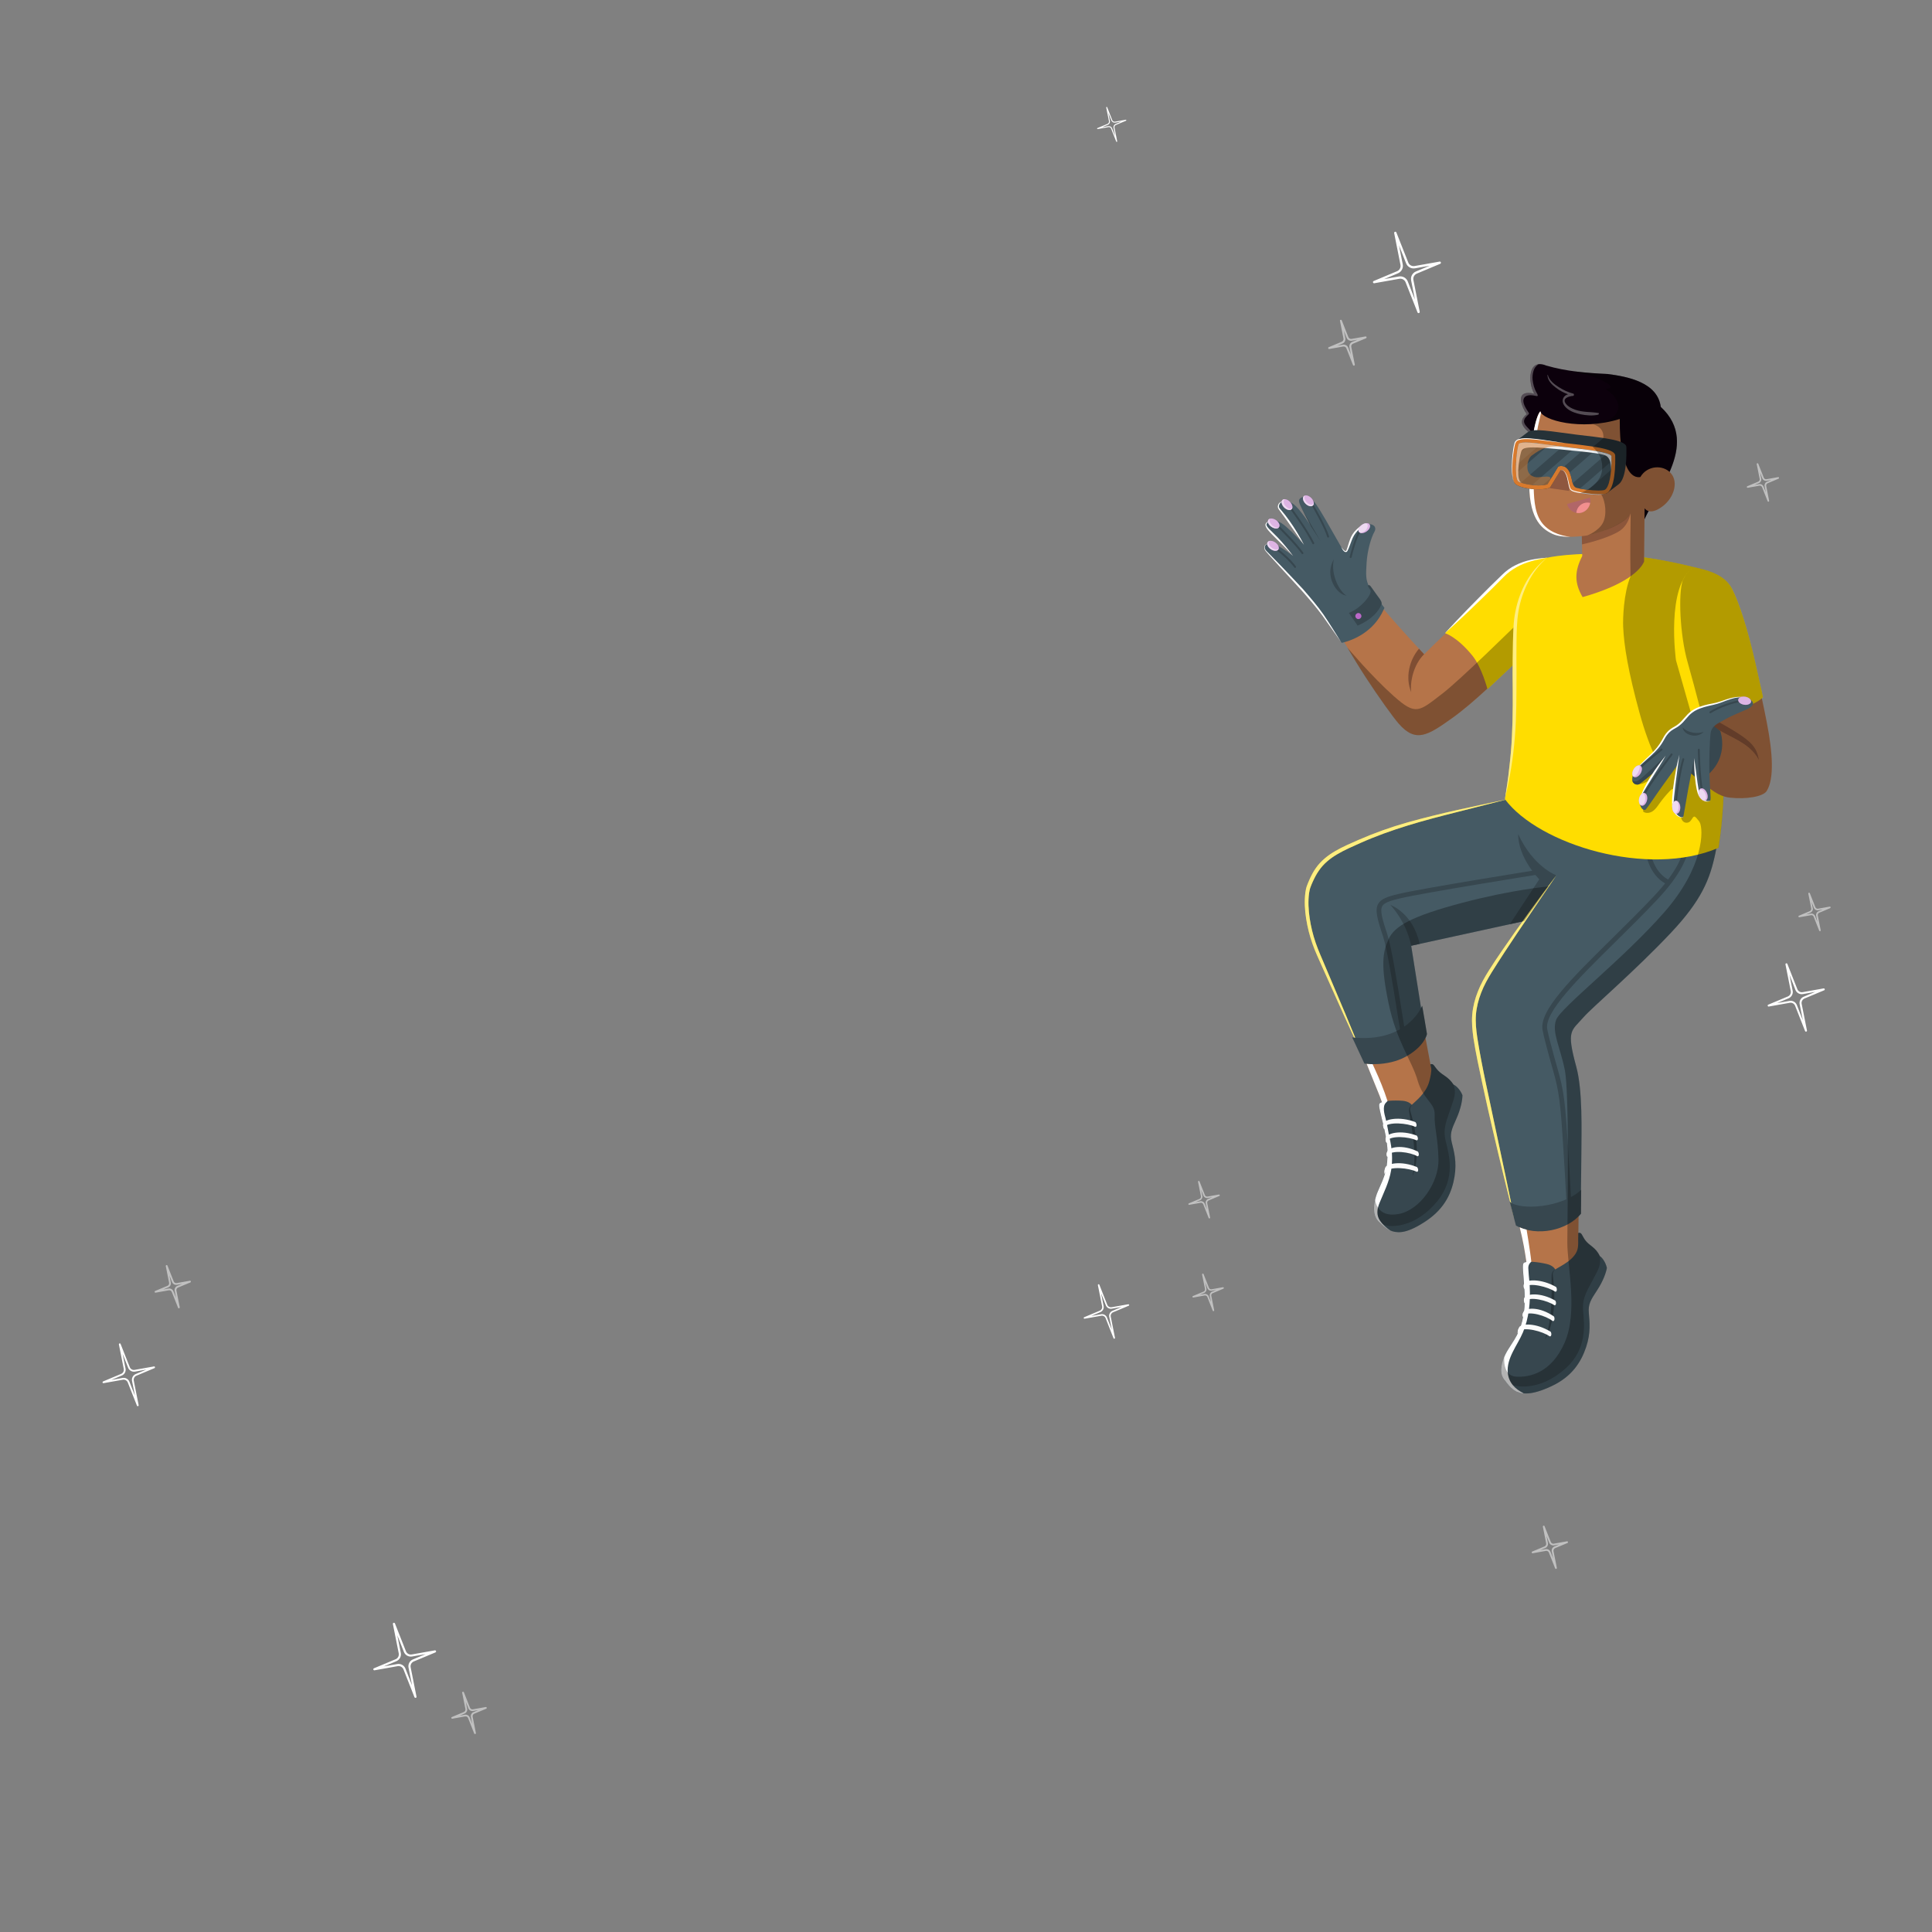 <svg xmlns="http://www.w3.org/2000/svg" id="Character" viewBox="0 0 500 500"><rect x="0" y="0" width="500" height="500" fill="#808080" stroke="none"/><defs><style>      .cls-1 {        fill: #263238;      }      .cls-1, .cls-2, .cls-3, .cls-4, .cls-5, .cls-6, .cls-7, .cls-8, .cls-9, .cls-10, .cls-11, .cls-12, .cls-13, .cls-14, .cls-15, .cls-16, .cls-17, .cls-18, .cls-19, .cls-20 {        stroke-width: 0px;      }      .cls-2 {        fill: #fd0;      }      .cls-3 {        fill: #455a64;      }      .cls-21, .cls-8, .cls-16 {        opacity: .5;      }      .cls-4, .cls-13, .cls-14, .cls-16 {        fill: #fff;      }      .cls-4, .cls-19 {        opacity: .3;      }      .cls-5 {        fill: #b16668;      }      .cls-6 {        fill: #f28f8f;      }      .cls-7 {        fill: #0c000c;      }      .cls-8, .cls-20 {        fill: #d87a2d;      }      .cls-9 {        fill: #8c563b;      }      .cls-10 {        fill: #7f4e33;      }      .cls-11 {        fill: #b57449;      }      .cls-12 {        fill: #ba68c8;      }      .cls-13 {        opacity: .9;      }      .cls-15 {        fill: #fafafa;      }      .cls-17 {        fill: #37474f;      }      .cls-18 {        fill: #8e573f;      }      .cls-19 {        fill: #000;      }    </style></defs><g id="Shine-2" data-name="Shine"><g id="Shine-3" data-name="Shine"><path class="cls-14" d="M35.72,363.92c-.12.03-.24-.03-.28-.14l-2.38-6.01c-.2-.5-.73-.8-1.26-.7l-5,.89c-.12.02-.23-.05-.26-.16-.03-.11.02-.23.13-.28l4.68-1.96c.5-.21.78-.75.68-1.28l-1.26-6.34c-.02-.12.05-.23.16-.27.12-.03.24.03.28.14l2.38,6.01c.2.5.73.8,1.26.7l5-.89c.12-.02.23.05.26.16.03.11-.02.23-.13.28l-4.68,1.96c-.5.21-.78.75-.68,1.28l1.26,6.34c.02.12-.05.23-.16.27ZM28.79,357.13l2.93-.52c.75-.13,1.5.28,1.78.99l1.43,3.61-.76-3.81c-.15-.75.25-1.5.96-1.8l2.74-1.15-2.93.52c-.75.13-1.5-.28-1.78-.99l-1.43-3.61.76,3.81h0c.15.75-.25,1.5-.95,1.8l-2.74,1.15ZM32.26,354.23h0s0,0,0,0Z"></path><g class="cls-21"><path class="cls-14" d="M46.36,338.59c-.12.03-.24-.03-.28-.14l-1.62-4.09c-.12-.31-.45-.49-.78-.43l-3.4.61c-.12.02-.23-.05-.26-.16-.03-.11.02-.23.13-.28l3.19-1.33c.31-.13.48-.46.42-.79l-.86-4.31c-.02-.12.05-.23.16-.27.12-.03.24.03.28.14l1.62,4.09c.12.31.45.49.78.43l3.4-.61c.12-.02.23.05.26.16s-.02.23-.13.28l-3.19,1.33c-.31.13-.48.46-.42.78l.86,4.31c.02.12-.05.23-.16.27ZM42.27,333.71l1.33-.24c.54-.1,1.09.21,1.29.72l.67,1.69-.36-1.79c-.11-.54.18-1.09.69-1.3l1.25-.52-1.33.24c-.54.1-1.09-.21-1.29-.72l-.67-1.69.36,1.79h0c.11.54-.18,1.09-.69,1.3l-1.25.52ZM43.98,331.92h0s0,0,0,0Z"></path></g></g><g id="Shine-4" data-name="Shine"><path class="cls-14" d="M367.21,81.02c-.15.04-.31-.03-.36-.18l-3.08-7.78c-.26-.65-.94-1.03-1.63-.91l-6.47,1.15c-.15.03-.3-.06-.34-.21-.04-.15.03-.3.17-.36l6.06-2.54c.65-.27,1.02-.97.88-1.65l-1.63-8.21c-.03-.15.06-.3.21-.35.15-.04.31.03.36.18l3.08,7.78h0c.26.65.94,1.03,1.63.91l6.47-1.15c.15-.03.3.06.34.21.04.15-.03.3-.17.36l-6.06,2.54c-.65.27-1.02.97-.88,1.65l1.63,8.21c.03.15-.06.3-.21.35ZM358.24,72.23l3.79-.68c.97-.17,1.94.37,2.3,1.28l1.85,4.68-.98-4.93c-.19-.97.33-1.94,1.24-2.32l3.55-1.49-3.79.67c-.97.17-1.94-.37-2.3-1.28l-1.85-4.68.98,4.93c.19.97-.33,1.94-1.24,2.32l-3.55,1.49Z"></path><g class="cls-21"><path class="cls-14" d="M350.45,94.62c-.12.04-.25-.03-.3-.15l-1.71-4.33c-.13-.33-.48-.52-.82-.46l-3.6.64c-.12.02-.24-.05-.28-.17-.04-.12.02-.25.14-.3l3.37-1.41c.33-.14.51-.49.44-.83l-.91-4.56c-.03-.13.05-.25.17-.28h0c.12-.04.25.03.3.15l1.71,4.33c.13.33.48.52.82.46l3.6-.64c.12-.02.24.05.28.17.04.12-.03.25-.14.3l-3.37,1.41c-.33.14-.51.49-.44.83l.91,4.56c.03.13-.05.25-.17.28ZM346.12,89.45l1.41-.25c.58-.1,1.15.22,1.37.76l.71,1.79-.38-1.89c-.11-.58.2-1.16.73-1.38l1.32-.55-1.41.25c-.58.1-1.15-.22-1.37-.76h0s-.71-1.79-.71-1.79l.38,1.89c.11.58-.19,1.16-.73,1.38l-1.32.55Z"></path></g></g><g id="Shine-5" data-name="Shine"><path class="cls-14" d="M107.6,439.39c-.14.04-.28-.03-.34-.16l-2.84-7.19c-.24-.6-.87-.96-1.51-.84l-5.98,1.07c-.14.03-.27-.06-.31-.19-.04-.14.03-.28.16-.33l5.6-2.34c.6-.25.94-.89.81-1.53l-1.51-7.58c-.03-.14.06-.28.19-.32.14-.04.28.03.34.16l2.84,7.19h0c.24.6.87.96,1.51.84l5.98-1.06c.14-.03.27.06.31.2.04.14-.03.28-.16.33l-5.6,2.34c-.6.25-.94.89-.81,1.53l1.51,7.58c.03.14-.06.28-.19.32ZM99.31,431.27l3.5-.62c.9-.16,1.79.34,2.12,1.19l1.71,4.32-.91-4.56c-.18-.89.3-1.8,1.14-2.15l3.28-1.37-3.5.62c-.9.16-1.79-.34-2.12-1.18l-1.71-4.32.91,4.56c.18.89-.3,1.79-1.14,2.15l-3.28,1.37Z"></path><g class="cls-21"><path class="cls-14" d="M123,448.76c-.11.03-.23-.02-.28-.13l-1.58-4c-.12-.3-.44-.48-.76-.42l-3.32.59c-.11.02-.22-.05-.26-.16-.03-.11.02-.23.13-.27l3.11-1.3c.3-.12.47-.45.41-.77l-.84-4.22c-.02-.12.05-.23.16-.26h0c.11-.03.23.02.28.13l1.58,4c.12.3.44.48.76.42l3.32-.59c.11-.02.22.05.26.16.03.11-.02.23-.13.27l-3.11,1.3c-.3.12-.47.45-.41.77l.84,4.22c.02.12-.05.23-.16.26ZM119,443.99l1.3-.23c.53-.09,1.06.2,1.26.7l.65,1.65-.35-1.74c-.11-.53.18-1.07.68-1.28l1.22-.51-1.3.23c-.53.09-1.06-.2-1.26-.7h0s-.65-1.65-.65-1.65l.35,1.74c.11.53-.18,1.07-.68,1.28l-1.22.51Z"></path></g></g><g id="Shine-6" data-name="Shine"><path class="cls-14" d="M467.46,266.98c-.13.04-.26-.03-.31-.15l-2.58-6.54c-.22-.55-.79-.87-1.37-.77l-5.43.97c-.13.02-.25-.05-.29-.18-.04-.12.03-.25.14-.3l5.09-2.13c.54-.23.85-.81.74-1.39l-1.37-6.89c-.03-.13.05-.25.18-.29.13-.04.26.03.31.15l2.58,6.54h0c.22.55.79.87,1.37.77l5.43-.97c.13-.02.25.05.29.18.04.12-.03.26-.14.3l-5.09,2.13c-.54.23-.85.81-.74,1.39l1.37,6.89c.03.13-.05.25-.18.29ZM459.92,259.6l3.18-.57c.81-.15,1.63.31,1.93,1.08l1.55,3.93-.83-4.14c-.16-.81.27-1.63,1.04-1.95l2.98-1.25-3.18.57c-.82.15-1.63-.31-1.93-1.08l-1.55-3.93.83,4.14c.16.81-.28,1.63-1.04,1.95l-2.98,1.25Z"></path><path class="cls-14" d="M289.04,36.72c-.06.02-.13-.01-.16-.08l-1.32-3.35c-.11-.28-.41-.45-.7-.39l-2.78.5c-.06.01-.13-.03-.15-.09-.02-.06.01-.13.07-.16l2.61-1.09c.28-.12.44-.42.38-.71l-.7-3.53c-.01-.07.03-.13.09-.15.06-.02.13.01.16.08l1.32,3.35h0c.11.28.41.44.7.39l2.78-.5c.06-.01.13.03.15.09s-.01.13-.07.16l-2.61,1.09c-.28.12-.44.42-.38.71l.7,3.53c.01.07-.03.13-.09.15ZM285.19,32.94l1.63-.29c.42-.07.83.16.99.55l.79,2.01-.42-2.12c-.08-.42.14-.84.53-1l1.53-.64-1.63.29c-.42.07-.83-.16-.99-.55l-.79-2.01.42,2.12c.08.42-.14.84-.53,1l-1.53.64Z"></path><g class="cls-21"><path class="cls-14" d="M471.06,240.99c-.1.03-.21-.02-.25-.12l-1.44-3.64c-.11-.27-.4-.44-.69-.38l-3.02.54c-.1.02-.2-.04-.23-.15-.03-.1.02-.21.12-.25l2.83-1.19c.27-.11.43-.41.37-.7l-.76-3.83c-.02-.11.04-.21.14-.24h0c.1-.03.21.02.25.12l1.44,3.64c.11.27.4.44.69.38l3.02-.54c.1-.02.2.04.23.15.03.1-.02.21-.12.25l-2.83,1.19c-.27.11-.43.41-.37.7l.76,3.83c.02.1-.04.21-.14.24ZM467.42,236.65l1.18-.21c.48-.09.97.18,1.15.64l.59,1.5-.32-1.59c-.1-.48.16-.97.62-1.16l1.11-.46-1.18.21c-.48.09-.97-.18-1.15-.64h0s-.59-1.5-.59-1.5l.32,1.59c.1.48-.16.97-.62,1.16l-1.11.46Z"></path></g><g class="cls-21"><path class="cls-14" d="M457.71,129.84c-.1.03-.21-.02-.25-.12l-1.44-3.64c-.11-.27-.4-.44-.69-.38l-3.02.54c-.1.02-.2-.04-.23-.15s.02-.21.12-.25l2.83-1.19c.27-.11.43-.41.37-.7l-.76-3.83c-.02-.11.04-.21.14-.24h0c.1-.03.21.02.25.12l1.44,3.64c.11.27.4.44.69.38l3.02-.54c.1-.02.2.04.23.15.03.1-.02.21-.12.25l-2.83,1.19c-.27.11-.43.41-.37.7l.76,3.83c.02.1-.04.21-.14.24ZM454.08,125.5l1.18-.21c.48-.09.97.18,1.15.64l.59,1.5-.32-1.59c-.1-.48.16-.97.62-1.16l1.11-.46-1.18.21c-.48.09-.97-.18-1.15-.64h0s-.59-1.5-.59-1.5l.32,1.59c.1.48-.16.97-.62,1.16l-1.11.46Z"></path></g></g><g id="Shine-7" data-name="Shine"><path class="cls-14" d="M288.42,346.46c-.1.03-.21-.02-.24-.12l-2.06-5.22c-.17-.44-.63-.69-1.09-.61l-4.34.77c-.1.02-.2-.04-.23-.14-.03-.1.02-.2.12-.24l4.06-1.7c.43-.18.68-.65.59-1.11l-1.1-5.5c-.02-.1.04-.2.14-.23.1-.03.21.02.24.12l2.06,5.22c.17.44.63.69,1.09.61l4.34-.77c.1-.02.2.04.23.14.03.1-.02.2-.12.24l-4.06,1.7c-.43.18-.68.65-.59,1.11l1.1,5.5c.02.1-.04.2-.14.23ZM282.41,340.57l2.54-.45c.65-.12,1.3.25,1.54.86l1.24,3.13-.66-3.31c-.13-.65.22-1.3.83-1.56l2.38-1-2.54.45c-.65.12-1.3-.25-1.54-.86h0l-1.24-3.13.66,3.31c.13.65-.22,1.3-.83,1.56l-2.38,1Z"></path><g class="cls-21"><path class="cls-14" d="M314.09,339.32c-.1.03-.21-.02-.24-.12l-1.4-3.55c-.11-.27-.39-.43-.67-.38l-2.95.53c-.1.02-.2-.04-.23-.14-.03-.1.02-.2.12-.24l2.77-1.16c.27-.11.42-.4.36-.68l-.75-3.74c-.02-.1.04-.2.14-.23.1-.03.21.02.24.12l1.4,3.55h0c.11.27.39.43.67.38l2.95-.53c.1-.02.2.04.23.14.03.1-.02.2-.12.24l-2.77,1.16c-.27.11-.42.4-.36.68l.75,3.74c.02.1-.04.2-.14.23ZM310.54,335.08l1.16-.21c.47-.08.94.18,1.12.62l.58,1.47-.31-1.55c-.09-.47.16-.95.6-1.13l1.08-.45-1.16.21c-.47.08-.94-.18-1.12-.63l-.58-1.47.31,1.55c.09.47-.16.95-.6,1.13l-1.08.45Z"></path></g><g class="cls-21"><path class="cls-14" d="M313.04,315.33c-.1.03-.21-.02-.24-.12l-1.4-3.55c-.11-.27-.39-.43-.67-.38l-2.95.53c-.1.02-.2-.04-.23-.14-.03-.1.02-.2.12-.24l2.77-1.16c.27-.11.42-.4.36-.68l-.75-3.74c-.02-.1.04-.2.14-.23.1-.03.21.02.24.12l1.4,3.55h0c.11.27.39.43.67.38l2.95-.53c.1-.02.2.04.23.14.03.1-.02.2-.12.24l-2.77,1.16c-.27.11-.42.4-.36.68l.75,3.74c.02.1-.04.2-.14.23ZM309.49,311.09l1.16-.21c.47-.08.94.18,1.12.62l.58,1.47-.31-1.55c-.09-.47.16-.95.6-1.13l1.08-.45-1.16.21c-.47.08-.94-.18-1.12-.63l-.58-1.47.31,1.55c.09.47-.16.95-.6,1.13l-1.08.45Z"></path></g></g><g id="Shine-8" data-name="Shine" class="cls-21"><path class="cls-14" d="M402.75,406.03c-.12.03-.24-.03-.28-.14l-1.62-4.09c-.12-.31-.45-.49-.78-.43l-3.4.61c-.12.02-.23-.05-.26-.16-.03-.11.02-.23.13-.28l3.19-1.33c.31-.13.48-.46.42-.79l-.86-4.31c-.02-.12.05-.23.16-.27s.24.03.28.14l1.62,4.09c.12.31.45.49.78.43l3.4-.61c.12-.02.23.05.26.16.03.11-.02.23-.13.28l-3.19,1.33c-.31.13-.48.46-.42.79l.86,4.31c.02.12-.05.23-.16.27ZM398.66,401.15l1.33-.24c.54-.1,1.09.21,1.29.72l.67,1.69-.36-1.79c-.11-.54.18-1.09.69-1.31l1.25-.52-1.33.24c-.54.1-1.09-.21-1.29-.72h0s-.67-1.69-.67-1.69l.36,1.79c.11.54-.18,1.09-.69,1.31l-1.25.52Z"></path></g></g><g id="Character-2" data-name="Character"><g><g><g><path class="cls-11" d="M370.4,276.51c1.17,2.56,3.64,1.44,4.87,4.16.91,2.02.91,3.91.24,6.02-.31.98-.87,2.03-.86,3.05.02,1.29.04,2.59.04,3.89,0,2.08.24,4.09.51,6.14.66,4.98-1.89,9.98-5.22,13.58-1.75,1.89-3.11,1.82-5.42,2.92-1.58.75-3.93,1.31-5.38.12-1.43-1.17-1.71-3.33-1.61-5.1.12-2.17.83-2.73,1.45-4.78.61-2.02.91-4.91.88-7.02-.03-2.43-.26-3.74-.58-5.48-.59-3.21-.44-5.83-2.27-10.37-1.16-2.88-5.53-13.66-5.53-13.66l16.03-8.58,2.85,15.1Z"></path><g><path class="cls-3" d="M376.19,280.71c.53.2,1.68,1.19,2.29,2.72,0,1.15-.37,3.46-1.61,6.19-1.24,2.73-1.69,3.85-1.15,6.06.54,2.2,1.35,4.93.71,8.83-.65,3.91-2.33,8.08-7.27,11.42-4.93,3.33-7.17,3.15-8.71,2.75-1.54-.4-3.29-2.26-3.29-2.26l19.03-35.72Z"></path><path class="cls-17" d="M370.2,275.45l.2,1.06c.11.63-.18,2.23-.54,3.48-.88,3.04-3.49,4.95-4.5,5.95,0,0-.63-.93-2.39-1.06-2.04-.15-5.59-.08-6.02.8-.43.88,2.05,7.54,2.12,12.37.07,4.82-.9,6.64-2.46,10.19-1.11,2.54-2.17,7.39,1.62,8.76,1.97.73,8.26.61,13.76-6.15,4.89-6.01,2.97-12.15,2.15-15.57-.82-3.41.31-5.35,1.63-9.39.57-1.76,1.14-3.07.41-5.18-1.45-2.16-2.69-2.29-3.98-3.62-1.05-1.08-1.17-1.98-2.01-1.64Z"></path><path class="cls-1" d="M365.36,285.94c-.3.25-.59.57-.67,1-.07.42,0,.83.06,1.22.15.77.27,1.53.38,2.31.26,1.54.49,3.07.66,4.61.17,1.54.26,3.09.26,4.64-.01,1.55-.15,3.1-.5,4.64.64-1.45.93-3.05,1.05-4.62.14-1.58.07-3.17-.08-4.74-.17-1.57-.44-3.12-.78-4.65-.17-.76-.39-1.53-.6-2.27-.1-.37-.23-.74-.22-1.1,0-.36.22-.71.46-1.02Z"></path><path class="cls-15" d="M366.57,303.23c-1.8-.92-6.88-1.51-8.07.02l-.14.54s-.23-.7.19-1.67c.42-.97,3.98-1.81,8.18-.08.42.47.4,1.41-.16,1.19Z"></path><path class="cls-15" d="M366.72,299.2c-1.75-1.02-6.39-1.69-7.66-.23l-.02.45s-.45-.58.03-1.53c.48-.95,3.79-1.85,7.88.13.39.49.32,1.43-.23,1.18Z"></path><path class="cls-15" d="M366.51,295.09c-1.81-.86-6.54-1.36-7.68.23l.07.54s-.49-.7-.26-1.47c.32-1.05,3.8-2.09,8.01-.5.43.46.42,1.4-.14,1.2Z"></path><path class="cls-15" d="M366.16,291.59c-1.81-.86-6.85-1.43-7.98.15l.09.55s-.5-.78-.26-1.55c.32-1.05,4.08-1.94,8.29-.35.43.46.43,1.41-.13,1.21Z"></path></g></g><path class="cls-3" d="M390.12,206.85c-21.85,5.08-29.52,6.74-41.72,12.46-6.08,2.85-7.91,5.58-9.65,9.95-1.07,2.7-.92,9.77,2.26,17.28,6.04,14.26,7.85,18.3,12.23,28.06,0,0,11.84.3,15.54-7.4l-3.56-22.44,53.18-11.61,2.42-28.43-30.69,2.14Z"></path><g><path class="cls-2" d="M390.12,206.85l-12.88,3.27c-4.29,1.08-8.58,2.18-12.8,3.48-4.22,1.3-8.38,2.78-12.41,4.58-2.01.91-4.06,1.77-5.92,2.88-1.87,1.09-3.57,2.47-4.77,4.24-.61.87-1.12,1.83-1.57,2.82-.22.49-.45,1.01-.62,1.5-.18.47-.27,1-.36,1.52-.29,2.12-.16,4.33.15,6.48.32,2.16.84,4.3,1.55,6.36.7,2.06,1.64,4.08,2.49,6.13l5.18,12.23,5.08,12.28-5.53-12.08-5.44-12.13c-.89-2.03-1.86-4.02-2.6-6.15-.75-2.11-1.29-4.29-1.64-6.51-.34-2.22-.49-4.48-.2-6.76.09-.57.18-1.14.39-1.71.2-.55.41-1.05.64-1.57.46-1.03.98-2.05,1.64-2.99,1.31-1.9,3.16-3.37,5.11-4.49,1.96-1.14,4.01-1.99,6.04-2.89,4.08-1.77,8.28-3.28,12.55-4.48,8.55-2.41,17.24-4.17,25.9-6.01Z"></path><path class="cls-16" d="M390.12,206.85l-12.88,3.27c-4.29,1.08-8.58,2.18-12.8,3.48-4.22,1.3-8.38,2.78-12.41,4.58-2.01.91-4.06,1.77-5.92,2.88-1.87,1.09-3.57,2.47-4.77,4.24-.61.87-1.12,1.83-1.57,2.82-.22.49-.45,1.01-.62,1.5-.18.47-.27,1-.36,1.52-.29,2.12-.16,4.33.15,6.48.32,2.16.84,4.3,1.55,6.36.7,2.06,1.64,4.08,2.49,6.13l5.18,12.23,5.08,12.28-5.53-12.08-5.44-12.13c-.89-2.03-1.86-4.02-2.6-6.15-.75-2.11-1.29-4.29-1.64-6.51-.34-2.22-.49-4.48-.2-6.76.09-.57.18-1.14.39-1.71.2-.55.41-1.05.64-1.57.46-1.03.98-2.05,1.64-2.99,1.31-1.9,3.16-3.37,5.11-4.49,1.96-1.14,4.01-1.99,6.04-2.89,4.08-1.77,8.28-3.28,12.55-4.48,8.55-2.41,17.24-4.17,25.9-6.01Z"></path></g><path class="cls-17" d="M394.44,238.37l8.36-11.83s-5.98-2.14-9.89-10.67c-.04,6.14,5.45,11.69,5.45,11.69l-7.62,11.61,3.7-.81Z"></path><path class="cls-17" d="M359.1,242.01c-1.29-3.88-2.03-6.32-1.38-7.49.5-.89,1.93-1.38,4.56-2.01,6.06-1.45,35.21-6.09,35.5-6.14l-.19-1.19c-.29.05-29.49,4.7-35.59,6.16-3.04.73-4.62,1.3-5.34,2.6-.86,1.56-.27,3.77,1.29,8.46,1.02,3.06,2.63,13.18,3.7,19.88,1.01,6.31,1.12,6.86,1.28,7.11l.67-.45.38-.13c-.13-.37-.62-3.45-1.14-6.72-1.14-7.14-2.7-16.92-3.75-20.07Z"></path><path class="cls-17" d="M349.95,268.48l3.17,6.79s5.79.87,10.65-1.78c4.86-2.65,5.52-5.75,5.52-5.91s-1.24-7.29-1.24-7.29c0,0-3.76,9.73-18.11,8.19Z"></path><path class="cls-17" d="M365.21,244.76c-1.29-6.39-5.38-10.56-5.38-10.56,0,0,5.84,2.01,7.57,10.08l-2.19.48Z"></path></g><g><g><path class="cls-11" d="M408.46,319.07c.75,2.71,3.87,2.95,4.66,5.83.58,2.14.28,4-.71,5.98-.46.92-1.18,1.87-1.33,2.88-.19,1.27-.37,2.56-.58,3.84-.34,2.05-.41,4.07-.46,6.15-.13,5.02-3.44,9.55-7.3,12.59-2.03,1.59-3.36,1.31-5.81,2.03-1.68.5-4.08.68-5.33-.73-1.22-1.38-1.16-3.55-.79-5.29.46-2.13,1.25-2.57,2.19-4.5.92-1.9,1.61-4.72,1.98-6.79.37-2.06.58-3.53.54-5.3-.07-3.26.27-5.32-1.17-13.24-.89-4.91-3-11.93-3-11.93l17.31-5.99-.2,14.46Z"></path><g><path class="cls-3" d="M414.02,325.08c.49.28,1.47,1.44,1.83,3.05-.18,1.13-.91,3.36-2.57,5.86-1.65,2.5-2.28,3.54-2.1,5.8.18,2.26.56,5.08-.7,8.84-1.26,3.75-3.57,7.61-8.98,10.13-5.39,2.51-7.58,1.98-9.03,1.34-1.46-.63-2.89-2.75-2.89-2.75l24.43-32.27Z"></path><path class="cls-17" d="M408.46,319.07l-.03,1.77c0,.64.04,1.12-.07,1.97-.4,3.14-4.7,4.91-5.86,5.73,0,0-.47-1.02-2.19-1.42-1.99-.47-5.51-.96-6.07-.16-.56.8.83,7.77.14,12.55-.69,4.77-1.94,6.41-4.03,9.67-1.5,2.33-3.31,6.96.22,8.9,1.83,1.03,8.05,1.91,14.56-3.9,5.78-5.16,4.85-11.53,4.58-15.03-.27-3.5,1.15-5.23,3.09-9.01.85-1.65,1.61-2.86,1.23-5.05-1.09-2.37-2.75-2.66-3.82-4.18-.86-1.23-.85-2.03-1.74-1.83Z"></path><path class="cls-1" d="M402.5,328.54c-.33.2-.68.47-.82.88-.13.41-.14.82-.14,1.21.02.79.02,1.55.01,2.34.01,1.56,0,3.11-.08,4.66-.08,1.55-.23,3.09-.48,4.62-.26,1.53-.64,3.04-1.23,4.5.86-1.34,1.4-2.86,1.77-4.4.39-1.54.57-3.12.67-4.7.08-1.58.06-3.15-.04-4.72-.05-.78-.14-1.57-.23-2.34-.04-.38-.11-.76-.05-1.12.06-.36.33-.67.61-.94Z"></path><path class="cls-15" d="M400.97,345.8c-1.64-1.19-6.56-2.58-7.97-1.25l-.23.51s-.12-.72.45-1.62c.57-.9,4.22-1.16,8.09,1.21.34.53.17,1.46-.34,1.15Z"></path><path class="cls-15" d="M401.75,341.84c-1.56-1.28-6.04-2.68-7.53-1.44l-.09.44s-.35-.64.27-1.51c.62-.86,4.03-1.22,7.76,1.37.31.55.09,1.47-.41,1.13Z"></path><path class="cls-15" d="M402.19,337.75c-1.65-1.13-6.25-2.37-7.62-.99v.55s-.39-.77-.04-1.49c.48-.99,4.08-1.47,7.98.77.35.52.19,1.45-.33,1.16Z"></path><path class="cls-15" d="M402.4,334.24c-1.65-1.13-6.53-2.5-7.91-1.11v.55s-.37-.85-.01-1.57c.48-.99,4.34-1.27,8.24.96.35.52.2,1.46-.32,1.17Z"></path></g></g><path class="cls-3" d="M389.99,206.87c5.43,14.38,12.82,19.68,12.82,19.68,0,0-15.89,22.09-18.73,27.66-3.32,6.5-2.8,10.56-2.14,15.06,1.17,8.06,10.11,46.55,10.11,46.55,4.48,2.82,15.92-.35,17.02-3.78,0,0,.15-7.05.18-13.48.03-5.95.36-16.38-1.32-22.51-2.62-9.58-1.28-9.15,1.88-12.79,2.19-2.52,13.18-11.84,22.62-21.86,7.95-8.44,10.1-13.87,11.5-20.56,1.22-5.85,1.01-8.44,1.64-19.18l-55.57,5.21Z"></path><g><path class="cls-2" d="M392.03,315.81c-2.02-7.8-3.9-15.62-5.73-23.46-.93-3.92-1.79-7.85-2.64-11.79-.83-3.94-1.72-7.86-2.33-11.88-.28-2-.49-4.06-.31-6.12.17-2.06.7-4.08,1.46-5.98.74-1.91,1.76-3.7,2.84-5.41,1.08-1.71,2.19-3.39,3.34-5.05,4.56-6.64,9.28-13.16,14.14-19.59l-6.78,9.99c-2.26,3.33-4.52,6.66-6.72,10.03-1.1,1.68-2.18,3.38-3.24,5.07-1.05,1.7-2.02,3.43-2.73,5.29-.72,1.84-1.21,3.76-1.36,5.71-.15,1.96.06,3.93.35,5.91,1.24,7.9,3.11,15.76,4.73,23.64l2.51,11.81,2.46,11.82Z"></path><path class="cls-16" d="M392.03,315.81c-2.02-7.8-3.9-15.62-5.73-23.46-.93-3.92-1.79-7.85-2.64-11.79-.83-3.94-1.72-7.86-2.33-11.88-.28-2-.49-4.06-.31-6.12.17-2.06.7-4.08,1.46-5.98.74-1.91,1.76-3.7,2.84-5.41,1.08-1.71,2.19-3.39,3.34-5.05,4.56-6.64,9.28-13.16,14.14-19.59l-6.78,9.99c-2.26,3.33-4.52,6.66-6.72,10.03-1.1,1.68-2.18,3.38-3.24,5.07-1.05,1.7-2.02,3.43-2.73,5.29-.72,1.84-1.21,3.76-1.36,5.71-.15,1.96.06,3.93.35,5.91,1.24,7.9,3.11,15.76,4.73,23.64l2.51,11.81,2.46,11.82Z"></path></g><g><path class="cls-17" d="M432.8,203.23c4.18,10.33,6.69,16.57-4.87,28.82-3.49,3.69-7.18,7.33-10.75,10.85-10.58,10.44-18.94,18.68-17.96,23.7.38,1.92.98,4.15,1.68,6.73,1.65,6.11,2.54,7.81,3.23,17.02.58,7.81,1.21,19.36,1.48,24.63.43-.2.83-.41,1.2-.62-.27-5.28-.89-16.54-1.45-24.09-.69-9.34-1.6-11.1-3.27-17.26-.69-2.56-1.29-4.77-1.66-6.65-.86-4.36,8.11-13.2,17.61-22.57,3.58-3.53,7.27-7.17,10.77-10.88,12.12-12.83,9.34-19.72,5.12-30.16-.4-.99-.81-2.02-1.23-3.08l-1.26.18c.45,1.17.9,2.29,1.34,3.37Z"></path><path class="cls-17" d="M431.89,229.06c-.22-.07-5.48-1.8-6.2-10.13-.79-9.09-2.36-12.93-4.85-18.44l1.12-.52c2.56,5.66,4.17,9.75,4.96,18.86.65,7.49,5.28,9.01,5.33,9.02l-.35,1.2Z"></path></g><path class="cls-17" d="M390.72,311c2.66,2.37,13.68,1.53,18.47-3.07l-.04,6.17c-3.38,4.24-11.39,6.12-16.82,3.07l-1.62-6.18Z"></path></g><path class="cls-14" d="M357.16,316.43h0c-.45-.34-.78-.75-1.02-1.2-.12-.23-.22-.47-.3-.72-.63-2.01.06-4.63.78-6.26.85-1.94,1.53-3.36,1.96-5.04-.02.02-.04.04-.06.06l-.15.54s-.23-.69.2-1.67c.06-.12.15-.23.3-.35.11-.7.17-1.49.2-2.36,0-.15.02-.29.02-.45h-.01s-.01.45-.01.45c0,0-.44-.57.02-1.5-.02-.67-.08-1.36-.17-2.07-.03-.03-.48-.71-.26-1.46.01,0,.02-.03.03-.05-.13-.69-.27-1.38-.41-2.06,0,0-.4-.64-.31-1.33-.63-2.63-1.23-4.79-1-5.26.09-.2.34-.35.68-.46-.17-.5-.36-1.02-.58-1.58-.61-1.51-2.09-5.17-3.37-8.32.36.04.88.07,1.53.07.18.39.36.77.53,1.14,1.3,2.83,2.37,5.43,3.33,8.39,0,0-.16.17-.44.47-.93.97-.36,2.93-.03,4.15.39,1.42.68,3.53,1.01,4.97.64,2.76.86,5.56.39,8.37-.52,3.07-1.88,5.65-3.03,8.49-.51,1.28-.76,2.61-.19,3.91.51,1.16,2.02,2.59,3.11,3.21-1.37-.62-2.73-2.07-2.73-2.07Z"></path><path class="cls-14" d="M394.22,360.58c-.71-.08-1.28-.28-1.75-.48-1.46-.64-2.88-2.75-2.88-2.75-.02-.02-.03-.03-.04-.05-.37-.38-.62-.81-.78-1.28,0-.02-.02-.05-.03-.07-.07-.22-.13-.46-.16-.69,0-.02,0-.03,0-.04-.29-2.08.8-4.53,1.77-6.04,1.14-1.78,2.03-3.08,2.72-4.67-.02.02-.04.03-.06.05l-.22.51s-.12-.73.45-1.62c.08-.12.19-.22.36-.31.26-.79.47-1.68.66-2.74h-.01s-.09.45-.09.45c0,0-.33-.64.26-1.49.09-.65.14-1.35.16-2.06-.02-.05-.37-.79-.02-1.49.01,0,.03-.03.03-.05,0-.69-.04-1.4-.08-2.1,0,0-.29-.7-.09-1.36-.2-2.7-.46-4.92-.16-5.35.13-.19.41-.29.77-.36-.16-1.16-.38-2.5-.66-4.08-.27-1.51-.66-3.23-1.07-4.88.57.26,1.17.47,1.78.61.19,1.05.36,2.1.51,3.15.24,1.66.52,3.31.71,5.12-.58.52-.83,1.07-.77,1.84.04.51.07,1.13.11,1.63.09.98.2,1.96.25,2.94.21,4.01-.19,8.18-1.76,11.91-1.4,3.32-4.29,6.64-3.92,10.44.26,2.64,1.95,4.23,4.04,5.28Z"></path></g><g id="Top"><g id="Arm"><g><path class="cls-11" d="M385.75,152.86c-4.05,4.25-10.67,9.95-17.19,16.46,0,0-13.21-14.13-14.64-17.08-.95-1.96-.95-3.33-.73-6.64.21-3.31,1.22-6.65,2.07-8.16.85-1.51-1.16-1.82-3.25-.25-2.09,1.57-1.8,2.88-2.69,4.7-.89,1.82-1.71,1.37-2.58-.11-.87-1.49-4.92-8.88-6.46-11.08-1.54-2.2-3.01-2.16-3.76-1.4-.43.43.34,1.73,2.09,5.09,1.75,3.35,3.76,6.28,3.52,6.4-.24.12-2.1-3.01-4.32-6.15-2.04-2.89-3.28-4.37-4.78-4.61-1.71-.27-2.12.97-1.75,1.46.83,1.1,2.02,2.45,4.82,6.8,1.95,3.02,2.39,4.11,2.39,4.11-.21.28-1.87-1.99-4.35-4.43-2.26-2.22-3.62-3.28-5.35-2.86-.36.09-.9.45-.87.76.08.71,1.99,2.34,3.08,3.53,1.57,1.7,1.75,1.79,2.88,3.14.77.93,1.76,2.15,1.62,2.31-.13.16-4.27-3.33-5.94-3.73-1.44-.35-2.65.18-1.63,1.4,1.02,1.21,6.79,7.11,8.91,9.58,2.12,2.47,5.43,5.67,7.36,8.25,1.93,2.58,5.16,8.65,9.24,14.9,3.36,5.15,7.04,10.27,8.53,11.99,4.45,5.14,7.6,3.04,13.75-1.32,6.93-4.92,16.35-14.54,17.97-16.58l7.43-24.72c-6.28.88-8.38.93-15.36,8.25Z"></path><path class="cls-2" d="M400.4,144.34c-2.42.35-7.52.78-11.35,4.6-3.83,3.82-15.08,14.93-15.08,14.93,0,0,3.06.87,7.06,5.78,2.48,3.05,3.92,8.7,3.92,8.7l9.24-8.69,6.21-25.32Z"></path><g><path class="cls-2" d="M400.4,144.34c-2.42.35-7.52.78-11.35,4.6-3.83,3.82-15.08,14.93-15.08,14.93"></path><path class="cls-14" d="M400.4,144.34c-2.76.49-5.54,1.09-7.95,2.46-1.2.68-2.31,1.49-3.27,2.48l-2.97,2.99c-2.02,1.96-4.01,3.93-6.05,5.87-2.04,1.93-4.09,3.86-6.19,5.72,1.89-2.09,3.83-4.12,5.79-6.14,1.95-2.02,3.95-3.99,5.93-5.99l3.02-2.94c1.02-1.01,2.19-1.89,3.48-2.51,1.28-.64,2.64-1.11,4.02-1.4,1.39-.29,2.79-.44,4.19-.55Z"></path></g><path class="cls-10" d="M368.55,169.32c-2.8,2.77-3.67,7.25-3.32,9.84-1.59-3.78-.53-8.31,2-11.27l1.33,1.43Z"></path></g><g id="Glove"><path class="cls-3" d="M347.08,166.17s-2.55-3.8-3.85-5.77c-1.74-2.63-3.91-5.13-5.81-7.33l-.74-.86c-1.21-1.4-3.58-3.86-5.66-6.03-1.54-1.6-2.87-2.99-3.32-3.52-.54-.63-.5-1.08-.37-1.35.2-.41.72-.64,1.43-.64.28,0,.58.04.89.11,1.13.28,3.18,1.76,4.67,2.85.11.08.22.16.32.23-.23-.29-.54-.67-.96-1.17-.69-.82-1.03-1.18-1.54-1.71-.33-.34-.73-.76-1.34-1.42-.31-.34-.7-.71-1.08-1.09-1.26-1.23-2.03-2.02-2.09-2.59-.07-.55.7-.98,1.1-1.08.28-.07.55-.1.82-.1,1.47,0,2.73.98,4.84,3.03,1.13,1.1,2.11,2.18,2.82,2.97.1.11.2.22.29.32-.36-.63-.88-1.48-1.61-2.59-2.32-3.58-3.55-5.13-4.36-6.15-.18-.22-.33-.42-.48-.61-.23-.31-.25-.76-.05-1.15.13-.25.55-.84,1.63-.83.15,0,.31.01.48.04,1.6.25,2.84,1.66,5.02,4.72.43.59.84,1.19,1.23,1.76-.31-.54-.62-1.11-.93-1.7l-.56-1.06c-1.51-2.86-2.02-3.82-1.49-4.36.36-.36.84-.56,1.35-.55.68,0,1.73.35,2.89,2,1.18,1.66,3.8,6.29,5.36,9.05.52.92.93,1.65,1.15,2.01.57.95.93,1.15,1.14,1.15.27,0,.36-.21.69-1.09.23-.62.41-1.2.6-1.72.41-1.13.85-1.98,2.13-3.17.77-.72,1.73-1.13,2.62-1.13.67,0,1.22.26,1.47.68.21.36.19.81-.06,1.26-.84,1.47-1.84,4.77-2.04,8.01-.21,3.3-.24,4.44.68,6.3.9,1.55,3.79,5.23,3.82,5.27l.11.13-.06.16c-.06.14-.11.27-.18.4-2.53,5.6-7.66,7.63-9.74,8.24-.55.17-.88.23-.88.23l-.2.04-.11-.17Z"></path><path class="cls-14" d="M347.11,141.59c.3.37.6.8.99.99.37.2.44-.47.61-.88.3-.93.54-1.85.96-2.77.43-.92,1.12-1.69,1.86-2.32.76-.65,1.76-1.08,2.74-.98-.97.11-1.83.61-2.48,1.26-.67.68-1.29,1.4-1.67,2.25-.4.84-.67,1.8-1.05,2.69-.1.22-.19.45-.31.68-.07.11-.13.25-.3.33-.17.07-.34.03-.47-.04-.45-.32-.66-.77-.88-1.2Z"></path><path class="cls-14" d="M337.5,141.03c-.73-.97-1.39-1.98-2.09-2.97l-2.08-2.96c-.69-.99-1.41-1.94-2.13-2.92l-.27-.37c-.1-.13-.18-.31-.21-.48-.06-.35.04-.69.22-.97.39-.55,1.08-.74,1.67-.67-.6.04-1.21.29-1.47.8-.13.24-.18.52-.12.77.03.13.08.23.17.33l.29.34c.79.91,1.54,1.88,2.24,2.87,1.4,1.98,2.66,4.06,3.76,6.22Z"></path><path class="cls-14" d="M334.64,143.87l-2.12-2.24c-.35-.38-.72-.72-1.09-1.08l-1.09-1.09c-.72-.72-1.46-1.43-2.14-2.23-.3-.42-.71-.83-.7-1.47.05-.33.29-.53.5-.67.23-.14.47-.24.73-.28-.45.19-.95.55-.97.97.02.41.42.81.75,1.17.7.73,1.47,1.41,2.18,2.17.73.74,1.37,1.52,2.05,2.31.66.79,1.29,1.61,1.9,2.44Z"></path><path class="cls-14" d="M347.08,166.17l-4.85-6.87c-1.66-2.25-3.5-4.36-5.36-6.47-1.87-2.09-3.81-4.11-5.69-6.19l-2.84-3.11-.7-.79c-.22-.28-.43-.61-.45-.98-.03-.38.21-.74.54-.89.32-.16.68-.2,1.03-.19-.35,0-.71.07-1,.24-.3.17-.49.5-.45.83.1.68.75,1.11,1.21,1.62l2.94,3.01c1.94,2.03,3.89,4.06,5.79,6.12,1.82,2.13,3.68,4.25,5.29,6.57,1.58,2.34,3.05,4.72,4.54,7.1Z"></path><path class="cls-17" d="M345.18,144.8c-.86,4.06,1.62,8.45,3.31,9.35-2.53-.25-5.83-5.05-3.31-9.35Z"></path><path class="cls-17" d="M354.66,152.74c.55.82-2.12,4.49-5.56,5.89l2.25,3.27s4.51-1.69,6.1-5.3c.41-.69-.21-1.39-1.23-2.78s-1.52-2.21-1.72-2.33c-.29-.17-.52.06-.52.06.13.37.4.77.69,1.19Z"></path><path class="cls-12" d="M352.33,159.44c0,.43-.36.78-.79.78-.43,0-.78-.36-.78-.79,0-.43.36-.78.79-.78s.78.36.78.79Z"></path><polygon class="cls-17" points="339.27 136.24 341.76 140.04 336.79 131.41 339.27 136.24"></polygon><g><path class="cls-17" d="M335.15,146.97c-.08,0-.15-.04-.19-.11-.87-1.26-3.11-3.4-4.79-4.59-.11-.08-.14-.24-.06-.35.08-.11.24-.14.35-.06,1.75,1.23,3.99,3.39,4.91,4.71.08.11.05.27-.06.35-.05.03-.1.05-.15.04Z"></path><path class="cls-17" d="M337.06,143.41c-.07,0-.15-.04-.19-.11-1.63-2.32-5.29-5.97-6.37-7.03l-.05-.05c-.1-.1-.1-.26,0-.36.1-.1.26-.1.36,0l.05.05c1.09,1.07,4.77,4.75,6.43,7.1.08.11.05.27-.06.35-.05.03-.1.05-.16.05Z"></path><path class="cls-17" d="M339.86,140.84c-.09,0-.17-.06-.21-.14-1.79-3.67-5.91-9.16-5.95-9.22-.08-.11-.06-.27.05-.35.11-.08.27-.06.35.05.04.06,4.18,5.59,6,9.3.06.12,0,.28-.12.34-.04.02-.08.03-.12.03Z"></path><path class="cls-17" d="M343.7,139.12c-.11,0-.2-.08-.23-.18-.59-2.13-3.52-7.44-4.2-8.4-.08-.11-.05-.27.06-.35.11-.08.27-.06.35.06.69.97,3.67,6.39,4.28,8.56.04.13-.04.27-.17.31-.03,0-.05.01-.08,0Z"></path><path class="cls-17" d="M349.53,144.41s-.03,0-.05,0c-.14-.03-.22-.17-.18-.3.31-1.29,1.42-5.6,2.66-7.16.09-.11.25-.13.35-.04.11.09.13.24.04.35-1.17,1.48-2.26,5.7-2.56,6.96-.03.12-.14.2-.26.19Z"></path><g><path class="cls-12" d="M354.45,135.72c.33.48-.02,1.29-.79,1.82-.76.53-1.65.57-1.98.1s.02-1.29.79-1.82c.76-.53,1.65-.57,1.98-.1Z"></path><path class="cls-16" d="M354.45,135.72c.33.48-.02,1.29-.79,1.82-.76.53-1.65.57-1.98.1s.02-1.29.79-1.82c.76-.53,1.65-.57,1.98-.1Z"></path><path class="cls-16" d="M353.37,135.42c-.3.05-.6.18-.9.39-.76.53-1.12,1.34-.79,1.82.11.16.29.24.49.28.21-.03.99-.2,1.47-.93.54-.83.39-1.51-.27-1.56Z"></path></g><g><path class="cls-12" d="M337.42,128.42c.41-.41,1.27-.2,1.93.46.65.66.85,1.53.44,1.93s-1.27.2-1.93-.46c-.65-.66-.85-1.53-.44-1.93Z"></path><path class="cls-16" d="M337.42,128.42c.41-.41,1.27-.2,1.93.46.65.66.85,1.53.44,1.93s-1.27.2-1.93-.46c-.65-.66-.85-1.53-.44-1.93Z"></path><path class="cls-16" d="M339.65,130.53c-.27.13-.83.1-1.44-.49-.6-.58-.88-1.68-.37-1.81-.16.02-.3.08-.41.19-.41.41-.22,1.27.44,1.93.65.66,1.51.87,1.93.46.22-.21.26-.55.16-.92,0,.05.07.45-.3.63Z"></path></g><g><path class="cls-12" d="M331.89,129.4c.41-.41,1.27-.2,1.93.46.65.66.85,1.53.44,1.93s-1.27.2-1.93-.46c-.65-.66-.85-1.53-.44-1.93Z"></path><path class="cls-16" d="M331.89,129.4c.41-.41,1.27-.2,1.93.46.65.66.85,1.53.44,1.93s-1.27.2-1.93-.46c-.65-.66-.85-1.53-.44-1.93Z"></path><path class="cls-16" d="M334.45,131.03c0,.05-.04.45-.31.57-.29.13-.7.12-1.41-.59-.69-.69-.64-1.68-.15-1.8-.27-.03-.52.01-.69.18-.41.41-.22,1.27.44,1.93.65.66,1.51.87,1.93.46.18-.18.24-.45.2-.75Z"></path></g><g><path class="cls-12" d="M328.26,134.51c.33-.47,1.22-.42,1.98.11.76.53,1.11,1.35.77,1.82-.33.47-1.22.42-1.98-.11-.76-.53-1.11-1.35-.77-1.82Z"></path><path class="cls-16" d="M328.26,134.51c.33-.47,1.22-.42,1.98.11.76.53,1.11,1.35.77,1.82-.33.47-1.22.42-1.98-.11-.76-.53-1.11-1.35-.77-1.82Z"></path><path class="cls-16" d="M331.01,136.45c-.19.17-1.01.19-1.73-.45-.71-.63-.92-1.53-.6-1.75-.17.05-.33.13-.42.27-.33.47.01,1.29.77,1.82.76.53,1.64.58,1.98.11Z"></path></g><g><path class="cls-12" d="M328.08,140.29c.33-.47,1.22-.42,1.98.11.76.53,1.11,1.35.77,1.82-.33.47-1.22.42-1.98-.11-.76-.53-1.11-1.35-.77-1.82Z"></path><path class="cls-16" d="M328.08,140.29c.33-.47,1.22-.42,1.98.11.76.53,1.11,1.35.77,1.82-.33.47-1.22.42-1.98-.11-.76-.53-1.11-1.35-.77-1.82Z"></path><path class="cls-16" d="M330.83,142.22c.05-.08.08-.16.1-.25-.04.04-.41.45-1.31.07-.94-.39-1.87-1.74-.83-2.08-.33,0-.57.12-.72.32-.33.47.01,1.29.77,1.82.76.53,1.64.58,1.98.11Z"></path></g></g></g><path class="cls-19" d="M373.26,179.52c-6.07,4.68-6.83,5.72-12.56.63-5.73-5.1-12.01-12.56-12.01-12.56,1.4,2.35,2.99,4.99,4.73,7.67,3.36,5.15,7.04,10.27,8.53,11.99,4.45,5.14,7.6,3.04,13.75-1.32,2.89-2.05,6.2-4.91,9.21-7.7.02.08.03.13.03.13l9.24-8.69,2.72-11.07.56-1.86c-6.21,6.14-19.6,19.24-24.2,22.79Z"></path></g><g><path id="Chest" class="cls-2" d="M392.07,162.98c.38-13.23,8.33-18.64,8.33-18.64,0,0,6.84-1.59,18.68-.78,9.61.65,19.24,3.21,19.24,3.21-1.36,3.39-2.04,15.15-1.31,19.38.73,4.22,5.9,8.14,5.9,8.14,1.68,13.09,3.68,18.62,3.34,26.01-.24,5.27-.18,10.5-1.5,19.11-18.16,7.83-46.5-.78-55.28-12.58,3.56-17.94,2.1-26.39,2.6-43.84Z"></path><g><path class="cls-2" d="M395.48,150.68c1.21-2.39,2.85-4.6,4.93-6.34-4.42,3.23-7.13,8.45-8.2,13.8-.58,2.7-.57,5.47-.66,8.17-.06,2.72-.08,5.43-.09,8.14.06,5.43.11,10.84-.18,16.24-.12,2.7-.37,5.4-.69,8.08-.27,2.7-.71,5.37-1.11,8.05,1.24-5.28,2.15-10.66,2.57-16.09.46-5.43.39-10.87.42-16.29-.02-2.71-.03-5.42,0-8.13.04-2.72.06-5.4.5-8.04.43-2.64,1.28-5.22,2.52-7.6Z"></path><path class="cls-16" d="M395.48,150.68c1.21-2.39,2.85-4.6,4.93-6.34-4.42,3.23-7.13,8.45-8.2,13.8-.58,2.7-.57,5.47-.66,8.17-.06,2.72-.08,5.43-.09,8.14.06,5.43.11,10.84-.18,16.24-.12,2.7-.37,5.4-.69,8.08-.27,2.7-.71,5.37-1.11,8.05,1.24-5.28,2.15-10.66,2.57-16.09.46-5.43.39-10.87.42-16.29-.02-2.71-.03-5.42,0-8.13.04-2.72.06-5.4.5-8.04.43-2.64,1.28-5.22,2.52-7.6Z"></path></g></g><g id="Head"><g><path class="cls-7" d="M424.88,136.1c2.8-8.1,15.63-20.9,4.92-30.8-.83-6.34-8.5-7.84-13.77-8.51-5.34-.24-10.72-.68-15.88-2.19-4.81-1.96-4.71,4.44-3.1,7.27-4.74-1.06-3.74,2.5-1.95,5.32-3.75,2.97,2.15,5.46,4.07,7.32,8.56,7.2,17.15,14.41,25.7,21.59Z"></path><path class="cls-4" d="M396.19,111.62c-.48-.69-1.2-1.18-1.6-1.92-.53-.97.24-1.76.88-2.35.31-.29.28-.35.1-.63-.59-.94-1.91-2.73-1.04-3.86.66-.84,2.18-.58,3.09-.37.57.13.31-.42.06-.85-.62-1.04-.93-2.24-1.05-3.42-.07-.68.03-1.56.24-2.22.19-.6.4-1.06,1.25-1.73-2.69.45-2.4,5.24-1.07,7.59-4.11-.92-3.91,1.63-2.61,4.17.11.17.22.34.33.51-.01,0-.03.02-.04.03.12.21.24.42.37.62-2.15,1.7-1.12,3.25.5,4.61.14.06.28.1.43.14.14.03.22-.23.16-.32Z"></path><path class="cls-4" d="M413.7,106.89c-2.02-.34-4.04-.15-6.01-.85-.87-.31-1.76-.73-2.37-1.46-1.24-1.48.74-2.06,1.83-2.13.21-.01.27-.5.06-.56-1.36-.36-2.67-.96-3.85-1.73-1.13-.73-2.46-1.75-2.78-3.13-.02-.09-.1.02-.1.07.07,1.44,1.12,2.42,2.21,3.25.96.74,2,1.29,3.12,1.69-.54.16-1.01.46-1.26,1.04-.46,1.05.3,2.09,1.1,2.72.98.77,2.24,1.17,3.44,1.42,1.48.3,3.05.44,4.53.1.14-.03.26-.4.07-.44Z"></path><path class="cls-11" d="M398.63,106.44c-1.19,1.28-2.53,7.27-2.85,17.37-.31,9.99,2.84,12.9,5.99,14.36,1.77.82,4.25.92,7.62.58l.09,5.15c-2.02,3.99-2.04,6.97.1,10.63,11.13-3.15,14.95-6.96,15.91-9.18l.13-13.83s1.17,2.16,4.69-.52c2.91-2.22,4.1-6.21,2.11-8.52-2-2.32-6.16-2.03-7.89.97,0,0-2.11.67-3.58-2.71-.99-2.28-1.79-5.16-1.76-12.3-10.14,3.14-20.11.23-20.57-2Z"></path><path class="cls-14" d="M398.82,134.98c-1.86-2.75-1.82-6.65-1.95-9.85-.13-3.32.03-6.61.4-9.91.18-1.64.43-3.27.76-4.89.23-1.16.55-2.32.8-3.48-.1-.14-.16-.28-.19-.41-1.19,1.28-2.53,7.27-2.85,17.37-.31,9.99,2.84,12.9,5.99,14.36,1.2.55,2.74.77,4.65.76-2.87-.31-5.91-1.44-7.6-3.94Z"></path><g><g><path class="cls-5" d="M411.51,128.77l-5.95,1.66c.43,1.7,2.11,2.71,3.75,2.25,1.64-.46,2.63-2.21,2.2-3.91Z"></path><path class="cls-6" d="M407.95,132.73c.11-1.56,1.46-2.75,3.02-2.66.2.01.38.04.57.09-.21,1.18-1.05,2.19-2.24,2.52-.46.13-.92.13-1.35.05Z"></path></g><path class="cls-1" d="M398.5,115.08l3.25-.96c-.23-.92-1.15-1.44-2.05-1.18-.9.26-1.44,1.22-1.2,2.14Z"></path><path class="cls-1" d="M411.58,114.95l3.08,1.42c.43-.84.09-1.84-.76-2.24-.85-.39-1.89-.03-2.31.81Z"></path><polygon class="cls-18" points="406.23 117.81 406.09 127.05 401.05 126.33 406.23 117.81"></polygon><path class="cls-9" d="M409.38,138.75c3.54-.23,11.3-3.12,12.61-5.9,0,0-.53,3.16-2.97,4.64-3.41,2.08-9.6,3.4-9.6,3.4l-.05-2.14Z"></path><path class="cls-1" d="M413.18,119.32c.08.83-.54,1.58-1.37,1.68-.83.1-1.57-.49-1.65-1.31-.08-.83.54-1.58,1.37-1.68.83-.1,1.57.49,1.65,1.31Z"></path><path class="cls-1" d="M401.58,118.07c.08.83-.54,1.58-1.37,1.68-.83.1-1.57-.49-1.65-1.31-.08-.83.54-1.58,1.37-1.68.83-.1,1.57.49,1.65,1.31Z"></path></g></g><g id="Glasses"><path class="cls-1" d="M420.9,115.69c-.06-1.89-6.67-2.45-13.03-3.22-6.28-.76-11.2-1.82-12.58-.56-.15.13-2.35,1.77-2.79,2.11-.19.15-.33.33-.4.56-.65,1.97-1.32,8.87-.06,10.5,1.26,1.63,8.53,2.06,9.25.88.23-.38.58-.95.95-1.56.95-1.56,1.45-2.39,1.69-2.8.23-.03.75.07,1.14.69.24.35.48.89.66,1.69.61,2.68.42,2.84,2.08,3.27,1.66.43,6.44,1.04,7.79.51.16-.06.31-.15.45-.26.48-.37,2.74-2.07,2.87-2.18,2.1-1.58,2.04-7.86,1.98-9.63Z"></path><path class="cls-20" d="M404.98,114.66c-6.95-.84-12.24-2.05-12.89-.08-.65,1.97-1.32,8.87-.06,10.5,1.26,1.63,8.53,2.06,9.25.88.72-1.19,2.64-4.34,2.64-4.34,0,0,1.19-.31,1.8,2.36s.42,2.84,2.08,3.27c1.66.43,6.44,1.04,7.79.51,2.55-.99,2.48-7.99,2.42-9.88-.06-1.89-6.67-2.45-13.03-3.22Z"></path><path class="cls-14" d="M403.92,121.61c.32-.06.65.09.88.31.24.22.42.5.57.79.28.59.42,1.23.56,1.85.15.62.25,1.27.51,1.82.27.54.98.64,1.57.8,1.23.29,2.5.47,3.77.61.63.06,1.27.11,1.91.12.63.02,1.28.04,1.9-.14-1.23.39-2.55.26-3.82.18-1.28-.11-2.55-.26-3.81-.53-.31-.08-.62-.16-.93-.28-.31-.11-.62-.34-.77-.66-.28-.62-.34-1.25-.49-1.88-.13-.63-.25-1.25-.51-1.83-.24-.55-.66-1.2-1.34-1.15Z"></path><path class="cls-14" d="M404.98,114.66c-1.99-.19-3.98-.45-5.96-.7-.99-.12-1.99-.23-2.98-.29-.99-.05-2.01-.09-2.93.2-1.04.22-1.07,1.42-1.28,2.36-.17.98-.28,1.97-.36,2.97-.07,1-.1,1.99-.06,2.99.05.98.09,2.03.62,2.89-.56-.85-.65-1.9-.74-2.89-.06-1-.04-2.01.02-3.01.06-1,.16-2,.32-2.99.08-.5.17-.99.31-1.48.11-.53.6-.94,1.09-1.08,1-.29,2.03-.23,3.03-.17,1,.08,2,.2,2.99.33l5.94.87Z"></path><path class="cls-17" d="M413.74,126.96c-1.94-.01-4.62-.41-5.69-.69q-.86-.22-1.16-1.64l-.19-.88c-.62-2.74-1.93-3.16-2.65-3.16-.18,0-.32.03-.38.04l-.39.1-2.8,4.6c-.2.1-.9.29-2.32.28-2.72-.02-4.97-.7-5.33-1.16-.86-1.11-.47-7.45.22-9.57,0,0,.15-.38,1.91-.37,1.52,0,3.65.3,6.11.64,1.19.16,2.46.34,3.79.5l1.91.23c3.86.45,9.68,1.13,10.26,2.1.13,4.7-.61,8.37-1.8,8.83-.09.03-.45.14-1.49.14h0Z"></path><g><path class="cls-3" d="M401.07,115.16c-.07,0-.13-.02-.19-.03l-8.5,7.37c.07.92.2,1.65.44,1.96.11.14.39.29.79.44l10.74-9.31c-1.14-.14-2.25-.29-3.28-.43Z"></path><path class="cls-3" d="M412.68,116.66l-6.47,5.62c.19.4.36.87.5,1.47l.19.88c.04.17.07.31.1.44l8.89-7.71c-.8-.26-1.93-.49-3.2-.7Z"></path><path class="cls-3" d="M396.33,114.59l-3.83,3.32c-.09.83-.14,1.71-.16,2.56l6.46-5.61c-.9-.11-1.73-.21-2.47-.27Z"></path><path class="cls-3" d="M399.21,125.58l2.36-2.04,1.7-2.8.39-.1c.06-.02.2-.05.38-.04.21,0,.46.05.74.16l5.16-4.48c-.83-.11-1.66-.21-2.44-.3l-11.01,9.55c.52.06,1.07.09,1.65.1.42,0,.76-.01,1.06-.04Z"></path><path class="cls-3" d="M416.95,121.58c.05-.69.09-1.43.09-2.2l-8.15,7.07c.59.11,1.31.22,2.08.31l5.98-5.18Z"></path></g><path class="cls-13" d="M417.03,117.99c-.58-.97-6.4-1.65-10.26-2.1l-1.91-.23c-1.33-.16-2.6-.33-3.79-.5-2.46-.34-4.59-.63-6.11-.64-1.77-.01-1.91.37-1.91.37-.69,2.12-1.08,8.46-.22,9.57.13.16.49.35,1.03.53-1.63-.59-.75-5.89-.34-7.5.41-1.61.33-2.18,9.61-1.26,9.29.93,12.07,1.16,12.9,2.01.79.81.95,2.2.91,3.51.1-1.14.14-2.41.1-3.77Z"></path><path class="cls-8" d="M405.51,115.73l-.65-.08c-1.33-.16-2.6-.33-3.79-.5-2.46-.34-4.59-.63-6.11-.64-1.77-.01-1.91.37-1.91.37-.69,2.12-1.08,8.46-.22,9.57.36.46,2.61,1.14,5.33,1.16,1.43,0,2.13-.19,2.32-.28l.73-1.21c.33-.72-.51-.79-1.02-.78-1.76.06-2.63.5-3.89-.28-1.64-1.01-1.09-4.32.13-5.18,2.52-1.77,3.7-2.68,9.09-2.17Z"></path></g></g><path id="Shadow" class="cls-19" d="M390.75,239.18l3.69-.81,6.34-8.96s-9.33.79-22.4,4.25c-13.07,3.46-17.45,6-18.99,9.34-1.54,3.34-2.12,6.66-.03,16.65,2.09,10,6.06,14.88,7.51,19.95,1.45,5.07,4.56,5.82,4.42,8.9-.14,3.08.87,5.9.99,11.62.12,5.73-4.63,13.05-10.39,14.08-5.68,1.02-6-3.67-6.01-3.78-.51,2.14-.51,4.65,1.28,5.99h0s1.74,1.87,3.29,2.27c1.54.4,3.78.58,8.71-2.75,4.94-3.34,6.62-7.51,7.27-11.42.65-3.91-.17-6.63-.71-8.83-.54-2.2-.08-3.32,1.15-6.06,1.24-2.73,1.61-5.05,1.61-6.19-.61-1.53-1.76-2.53-2.29-2.72-1.45-2.16-2.69-2.29-3.98-3.62-1.05-1.08-1.17-1.98-2.01-1.64l.2,1.06-1.48-7.86c.3-.61.38-1.01.38-1.07,0-.16-1.24-7.29-1.24-7.29,0,0-.09.23-.29.6l-2.56-16.13,2.19-.48,23.34-5.1ZM446.25,200.29c.34-7.39-1.66-12.92-3.34-26.01,0,0-5.17-3.92-5.9-8.14-.73-4.22-.05-15.99,1.31-19.38,0,0-5.77-1.53-12.83-2.52l.1-9.88c.31-.67.67-1.37,1.06-2.09.73.2,1.91.07,3.67-1.27,2.91-2.22,4.1-6.21,2.11-8.52-.11-.12-.22-.24-.34-.34,2.48-5.68,3.33-11.66-2.28-16.84-.83-6.34-8.5-7.84-13.77-8.51-2.85-.13-5.71-.32-8.55-.69,6.28,1.53,11.77,4.15,8.03,4.62,4.56,2.68,5.21,8.04-3.41,9.02,0,0,3.12.6,2.84,3.62l-2.75,2.36s3.03,2.26,2.36,6.29c-.67,4.03-5.72,5.63-5.72,5.63,0,0,3.32.56,5.6.37,1.07,1.79,1.49,5.25.36,7.36-1.14,2.1-3.98,3.2-3.98,3.2,4.1-.85,9.93-3.12,11.19-5.71,0,3.9-.19,8.6-.03,16.31-1.83,4.45-1.99,10.96-1.91,12.99.2,4.89,1.31,11.68,4.3,22.55.59,2.14,1.25,4.25,2.01,6.34.34.94.7,1.87,1.08,2.79.15.36.35.72.48,1.09.11.31-.19.68-.35.93-.2.31-.42.61-.65.89-.94,1.16-2.07,2.14-3,3.3-.39.48-.74,1-1.01,1.55-.11.23-.21.48-.13.72.06.2.24.34.42.44.97.51,2.14,0,3.11-.52,1.07-.57,2.14-1.14,3.22-1.71-.94,1.68-1.89,3.35-2.83,5.03-.78,1.39-1.59,2.89-1.47,4.47.68.55,1.72.41,2.44-.08.73-.48,1.22-1.23,1.73-1.94.8-1.12,1.68-2.19,2.63-3.2.24-.25.49-.51.81-.62.64-.22,1.36.23,1.68.83.32.6.34,1.31.35,1.99.02,1.13.04,2.26.06,3.39.01.86.1,1.85.82,2.32.47.3,1.13.27,1.55-.09.26-.22.43-.51.62-.79.15-.22.37-.63.69-.47.31.15.56.54.78.79.17.2.36.42.48.66.98,1.88,1.17,11.41-9.11,23.19-10.65,12.2-26.89,24.73-28.06,27.94-1.17,3.2,1.03,6.88,2.25,12.97,1.23,6.08.67,38.34.65,44.55-.02,6.21,2.79,17.97-.66,25.93-3.44,7.96-9.2,9.13-12.69,8.87-3.46-.26-2.97-5.01-2.96-5.09-.86,2.04-1.27,4.54.29,6.16,0,0,1.43,2.12,2.89,2.75,1.46.63,3.64,1.17,9.03-1.34,5.41-2.52,7.72-6.37,8.98-10.13,1.26-3.75.88-6.57.7-8.84-.18-2.26.44-3.29,2.1-5.8,1.65-2.5,2.39-4.73,2.57-5.86-.36-1.61-1.33-2.77-1.83-3.05-1.09-2.37-2.75-2.66-3.82-4.18-.86-1.23-.85-2.03-1.74-1.83l.06-4.25c.22-.23.44-.46.63-.71l.04-6.17s-.04.03-.06.05c.04-2.6.09-6.09.11-9.42.03-5.95.36-16.38-1.32-22.51-2.62-9.58-1.28-9.15,1.88-12.79,2.19-2.52,13.18-11.84,22.62-21.86,7.95-8.44,10.1-13.87,11.5-20.56.09-.41.16-.81.24-1.19.2-.08.41-.15.6-.24,1.32-8.61,1.25-13.84,1.5-19.11Z"></path><g id="Arm-2" data-name="Arm"><path class="cls-11" d="M438.71,147.16c7.53,1.64,9.13,3.94,11.31,10.02s5.47,20.85,7.22,29.78c1.5,7.65,1.99,14.52,0,17.72l-15.76-7.56-6.5-24.2s-2.2-18.34,3.74-25.76Z"></path><path class="cls-2" d="M438.32,146.76c3.41.77,7.92,1.81,9.89,5.56,1.96,3.75,4.22,11.1,6.02,19.01,1.8,7.9,2.02,9.1,2.02,9.1,0,0-3.12,4.04-18.44,4.73l-4.07-14.29s-2.69-19.23,4.58-24.12Z"></path><path class="cls-9" d="M440.56,185.44c1.27,1.95,2.8,2.77,6.14,4.54,3.11,1.64,6.74,3.23,8.49,6.78-.4-3.23-2.08-4.89-5.94-7.31-3.86-2.42-9.55-5.34-9.55-5.34l.86,1.33Z"></path><path class="cls-11" d="M440.56,185.44c1.27,1.95,2.8,2.77,6.14,4.54,3.11,1.64,6.74,3.23,8.49,6.78,1.54,3.13,3.26,5.75,2.04,7.91-.84,1.49-5.35,2.24-9.56,1.75-4.21-.48-6.9-4.12-11.01-7.34-3.52-2.77-5.36-4.51-5.36-4.51l9.25-9.14Z"></path><path class="cls-19" d="M457.23,204.68c-.84,1.49-5.34,2.23-9.56,1.75-2.96-.34-5.16-2.24-7.64-4.45-.05.03-.1.07-.16.09l-3.9-3.35.08-.13c-3.11-2.47-4.74-4.02-4.74-4.02l3.67-3.63c.07.38.12.59.13.61.15.31,6.4-2.26,6.4-2.26,0,0-2.74-10.86-4.75-17.89-2.01-7.02-2.47-17.93-1.23-21.3h0c.71-1.4,1.61-2.56,2.79-3.35,3.41.76,7.93,1.81,9.88,5.56,1.96,3.75,4.23,11.1,6.03,19.01,1.8,7.9,2.02,9.1,2.02,9.1,0,0-.09.11-.29.29.48,2.25.92,4.38,1.28,6.24,1.5,7.65,1.99,14.52,0,17.72Z"></path><g id="Gloves"><path class="cls-17" d="M442.86,187.46l2.33,1.7s2.98,7.85-5.3,12.91l-3.91-3.34,6.88-11.27Z"></path><g><path class="cls-3" d="M434.55,187.53c1.75-1.43,2.21-3.02,4.71-4.13,2.5-1.1,3.98-.9,6.62-1.93,2.64-1.02,4.74-1.47,6.58-.66,1.83.81,1.42,1.87-.09,2.62-1.52.75-4.08,1.68-5.91,2.74-1.83,1.07-3.56,1.6-3.78,3.75-.22,2.15-.38,6.62-.29,10.27.09,3.65.51,6.65.2,7.01-.31.36-2.19.37-2.94-1.75-.74-2.11-1.2-9.29-1.2-9.29,0,0-.92,4.75-1.57,8.23-.64,3.48-1.04,6.15-1.21,6.88s-2.6-.09-2.73-2.78c-.13-2.69,1.19-10.48,1.19-10.48,0,0-2.43,3.36-4,5.54-1.57,2.18-3.53,5.16-4.16,5.89s-2.06-.82-1.46-2.88c.59-2.06,3.82-6.94,3.82-6.94,0,0-3.61,3.08-4.21,3.35-.61.28-2.31-.17-1.48-2.44.56-1.51,1.65-2.4,4.58-5.13,2.93-2.73,3.02-3.97,3.98-5.26,1.25-1.69,2.09-1.59,3.36-2.63Z"></path><path class="cls-14" d="M442.59,207.21c-.2.21-.52.24-.79.24-.29,0-.57-.08-.84-.19-.53-.24-.96-.68-1.25-1.19-.56-1.04-.67-2.17-.86-3.26-.15-1.1-.27-2.2-.33-3.31-.07-1.11-.11-2.21-.08-3.32.35,2.19.59,4.38.9,6.56.17,1.08.28,2.2.7,3.15.22.47.56.89,1.02,1.15.44.25,1.03.44,1.52.17Z"></path><path class="cls-14" d="M435.67,211.28c-.03.2-.26.3-.45.29-.2,0-.39-.05-.57-.11-.36-.14-.68-.37-.96-.65-.54-.57-.85-1.33-.94-2.11-.11-1.54.09-3.03.23-4.53.2-1.49.41-2.97.67-4.45.25-1.48.6-2.94.98-4.39l-.6,4.45c-.19,1.48-.4,2.97-.56,4.45-.18,1.48-.37,2.98-.34,4.43.04.71.28,1.42.74,1.98.23.28.5.53.83.69.16.08.34.15.52.16.17.02.39-.02.45-.22Z"></path><path class="cls-14" d="M422.64,200.55c.51-1.53,1.8-2.61,2.88-3.72,1.13-1.11,2.33-2.14,3.3-3.36.49-.61.92-1.25,1.29-1.93.37-.68.76-1.42,1.31-2.02.52-.63,1.25-1.1,1.94-1.47.68-.37,1.27-.85,1.8-1.42.54-.55,1.02-1.18,1.59-1.76.56-.58,1.23-1.08,1.95-1.45,1.44-.73,3.04-1.09,4.57-1.37.77-.16,1.52-.35,2.26-.61.74-.26,1.49-.54,2.26-.74,1.52-.4,3.22-.58,4.67.12-1.49-.62-3.13-.35-4.6.12-.75.23-1.48.51-2.22.8-.74.29-1.51.51-2.29.69-1.55.35-3.07.68-4.45,1.4-.68.36-1.29.82-1.82,1.38-.53.55-1.01,1.19-1.57,1.77-.56.58-1.21,1.1-1.92,1.48-.71.37-1.33.77-1.83,1.35-.52.57-.89,1.23-1.27,1.93-.39.7-.85,1.36-1.38,1.97-1.04,1.22-2.27,2.23-3.43,3.29-1.14,1.06-2.46,2.05-3.05,3.54Z"></path><path class="cls-17" d="M440.92,189.41c-2.72.89-5.16-.54-5.44-1.23-.01,1.81,3.46,3.23,5.44,1.23Z"></path><path class="cls-17" d="M422.43,201.88c.21.35.94.54,1.65.05.72-.48,2.52-2.13,3.34-2.9.82-.77,3.65-3.48,3.65-3.48l-2.74,4.08s-3.61,3.08-4.21,3.35c-.46.21-1.55,0-1.69-1.1Z"></path><path class="cls-14" d="M424.51,206.57c.23-1.06.71-2.04,1.19-3,.48-.96,1.03-1.89,1.6-2.8.57-.91,1.18-1.8,1.82-2.66.63-.87,1.27-1.73,1.95-2.56-1.02,1.89-2.22,3.68-3.34,5.49l-1.69,2.72c-.55.92-1.1,1.83-1.53,2.81Z"></path></g><g><g><path class="cls-17" d="M442.62,184.6c-.08,0-.16-.04-.2-.12-.07-.12-.04-.27.08-.35,2.38-1.5,6.05-2.74,7.98-2.96.15-.01.26.08.28.22.02.14-.08.26-.22.28-1.87.21-5.44,1.42-7.77,2.88-.04.03-.1.04-.15.04Z"></path><path class="cls-17" d="M440.46,204.82c-.11,0-.21-.09-.23-.2-.74-3.62-.84-10.52-.84-10.59,0-.14.11-.25.25-.25.14-.01.25.11.26.25,0,.07.1,6.92.83,10.5.03.14-.06.27-.2.3-.02,0-.04,0-.06,0Z"></path><path class="cls-17" d="M433.71,208.36c-.13,0-.24-.12-.24-.25.01-2.13,1.09-9.01,1.93-11.7.04-.13.18-.21.31-.17.13.04.21.18.17.31-.83,2.65-1.89,9.45-1.91,11.55,0,.14-.11.25-.25.25,0,0,0,0,0,0Z"></path><path class="cls-17" d="M425.35,206.32s-.05,0-.07-.01c-.13-.05-.2-.19-.15-.32.93-2.6,7.02-10.56,7.28-10.89.08-.11.24-.13.35-.05.11.08.13.24.05.35-.06.08-6.29,8.24-7.2,10.76-.04.11-.14.17-.25.17Z"></path><path class="cls-17" d="M424.02,199.53s-.09-.02-.13-.04c-.12-.08-.15-.23-.07-.35.69-1.05,3.21-3.08,4.88-4.42.53-.42.94-.76,1.14-.94.1-.09.26-.09.35.02.09.1.08.26-.02.35-.2.18-.63.52-1.16.95-1.54,1.24-4.13,3.33-4.78,4.31-.05.08-.13.12-.22.11Z"></path></g><g><g><path class="cls-12" d="M449.85,181.07c.09-.57.91-.91,1.83-.76s1.58.74,1.49,1.31c-.09.57-.91.91-1.83.76-.92-.15-1.58-.74-1.49-1.31Z"></path><path class="cls-16" d="M449.85,181.07c.09-.57.91-.91,1.83-.76s1.58.74,1.49,1.31c-.09.57-.91.91-1.83.76-.92-.15-1.58-.74-1.49-1.31Z"></path></g><g><path class="cls-12" d="M440.15,204.07c.54-.22,1.25.3,1.6,1.16.35.86.2,1.73-.34,1.95-.54.22-1.25-.3-1.6-1.16-.35-.86-.2-1.73.34-1.95Z"></path><path class="cls-16" d="M440.15,204.07c.54-.22,1.25.3,1.6,1.16.35.86.2,1.73-.34,1.95-.54.22-1.25-.3-1.6-1.16-.35-.86-.2-1.73.34-1.95Z"></path><path class="cls-16" d="M440.86,207.18c.89-.05.8-1.12.38-1.99-.42-.86-1.14-1.08-1.48-.71-.18.39-.18.96.06,1.54.24.58.64,1,1.05,1.15Z"></path></g><g><path class="cls-12" d="M433.73,207.25c.58-.03,1.08.7,1.12,1.63.04.93-.39,1.7-.97,1.73-.58.03-1.08-.7-1.12-1.63-.04-.93.39-1.7.97-1.73Z"></path><path class="cls-16" d="M433.73,207.25c.58-.03,1.08.7,1.12,1.63.04.93-.39,1.7-.97,1.73-.58.03-1.08-.7-1.12-1.63-.04-.93.39-1.7.97-1.73Z"></path><path class="cls-16" d="M433.73,207.25c-.58.03-1.01.8-.97,1.73.04.77.39,1.4.84,1.57.17-.11.34-.27.51-.52.61-.9.29-2.84-.38-2.78Z"></path></g><g><path class="cls-12" d="M425.57,205.22c.57.12.87.95.67,1.86s-.81,1.55-1.37,1.43c-.56-.12-.87-.95-.67-1.86s.81-1.55,1.37-1.43Z"></path><path class="cls-16" d="M425.57,205.22c.57.12.87.95.67,1.86s-.81,1.55-1.37,1.43c-.56-.12-.87-.95-.67-1.86s.81-1.55,1.37-1.43Z"></path><path class="cls-16" d="M425.77,206.32c-.03-.46-.19-.9-.58-1.08-.44.15-.85.69-1,1.4-.15.72,0,1.38.36,1.69,1.13.07,1.27-1.21,1.22-2.01Z"></path></g><g><path class="cls-12" d="M424.53,198.16c.5.29.52,1.18.05,1.98-.47.8-1.25,1.21-1.75.92-.5-.29-.52-1.18-.05-1.98.47-.8,1.25-1.21,1.75-.92Z"></path><path class="cls-16" d="M424.53,198.16c.5.29.52,1.18.05,1.98-.47.8-1.25,1.21-1.75.92-.5-.29-.52-1.18-.05-1.98.47-.8,1.25-1.21,1.75-.92Z"></path><path class="cls-16" d="M424.25,198.07c-.48-.05-1.09.34-1.48,1.01-.44.76-.44,1.59-.02,1.92.6-.15,1.1-.7,1.45-1.7.23-.66.2-1.03.04-1.22Z"></path></g></g></g></g></g></g></g></svg>